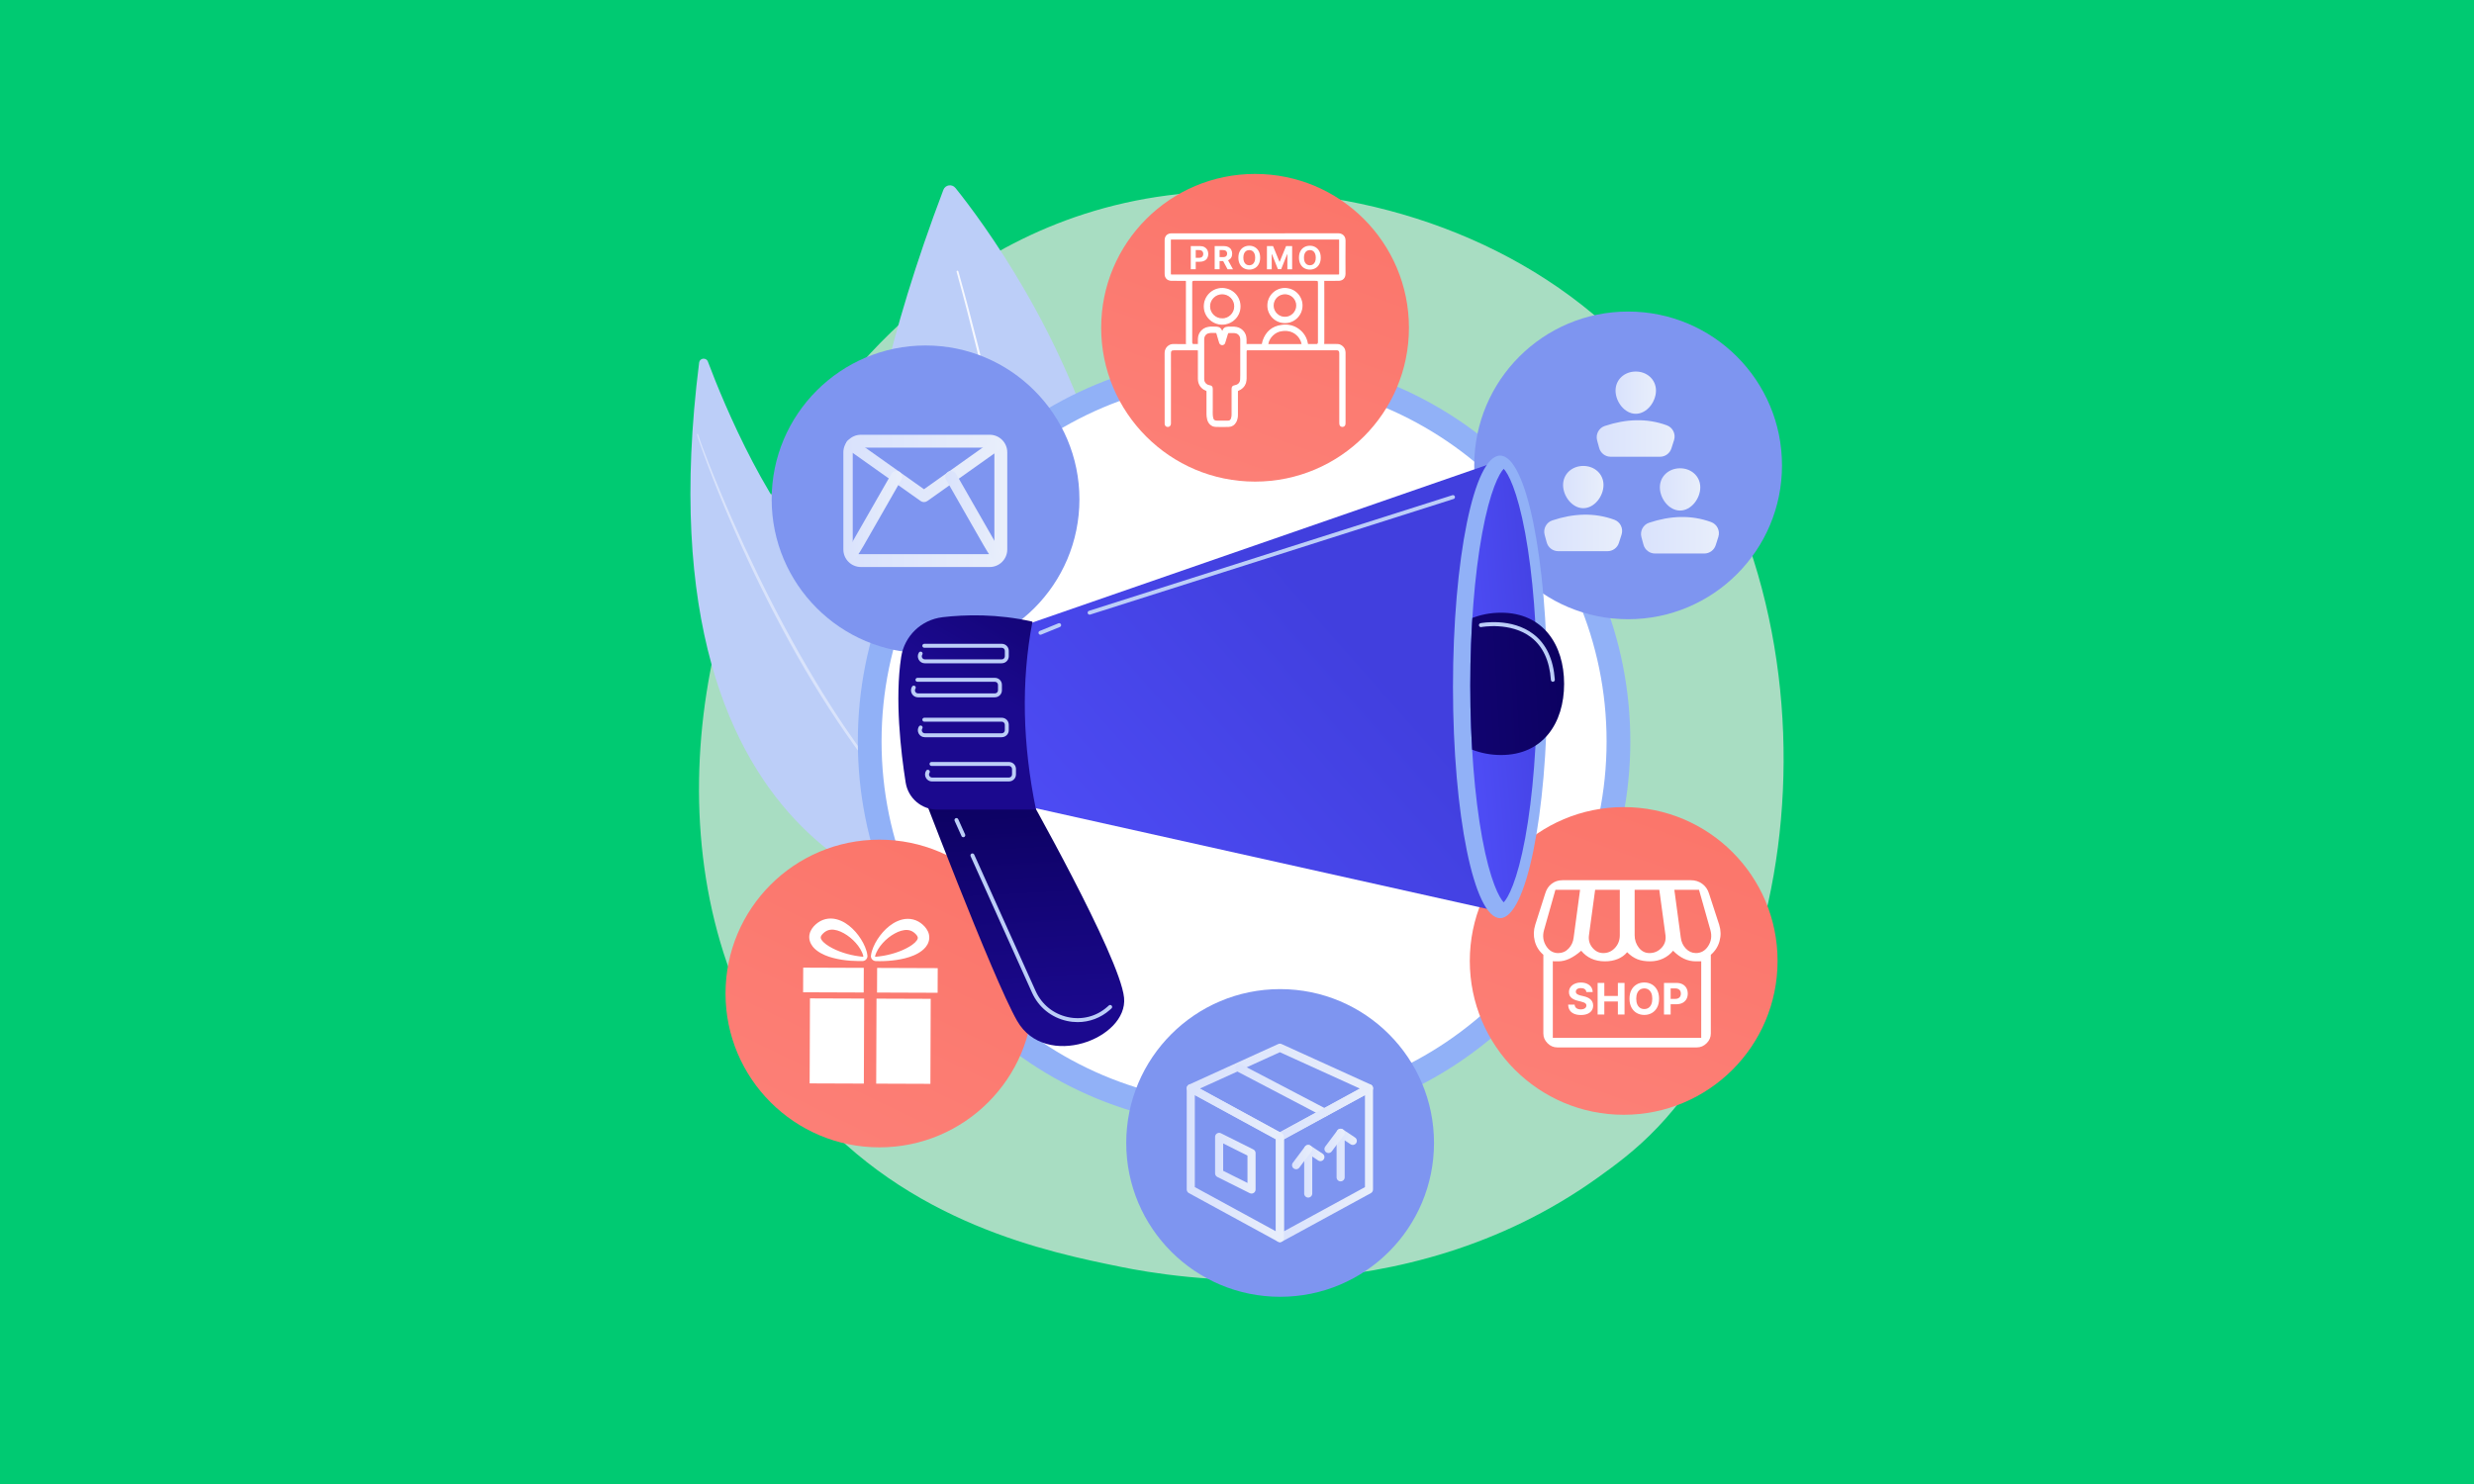 <?xml version="1.0" encoding="UTF-8"?><svg id="Ebene_1" xmlns="http://www.w3.org/2000/svg" xmlns:xlink="http://www.w3.org/1999/xlink" viewBox="0 0 1000 600"><defs><style>.cls-1{fill:url(#a);}.cls-2,.cls-3{fill:none;}.cls-4{fill:url(#a-4);}.cls-5{fill:url(#a-7);}.cls-6{fill:url(#a-8);}.cls-7{fill:url(#a-2);}.cls-8{fill:url(#a-5);}.cls-9{fill:url(#a-3);}.cls-10{fill:url(#a-6);}.cls-11{fill:url(#a-9);}.cls-12{fill:url(#linear-gradient);}.cls-13{fill:url(#a-15);}.cls-14{fill:url(#a-14);}.cls-15{fill:url(#a-13);}.cls-16{fill:url(#a-10);}.cls-17{fill:url(#a-12);}.cls-18{fill:url(#a-11);}.cls-19{fill:#00ca72;}.cls-20,.cls-21,.cls-22,.cls-23{fill:#fff;}.cls-24{fill:#91b1f7;}.cls-25{fill:#7e95f0;}.cls-26{fill:#a8ddc2;}.cls-27{fill:#bccef8;}.cls-21{stroke:#fff;stroke-miterlimit:10;stroke-width:.5px;}.cls-28{fill:url(#linear-gradient-8);}.cls-29{fill:url(#linear-gradient-9);}.cls-30{fill:url(#linear-gradient-3);}.cls-31{fill:url(#linear-gradient-4);}.cls-32{fill:url(#linear-gradient-2);}.cls-33{fill:url(#linear-gradient-6);}.cls-34{fill:url(#linear-gradient-7);}.cls-35{fill:url(#linear-gradient-5);}.cls-36{fill:url(#linear-gradient-12);}.cls-37{fill:url(#linear-gradient-10);}.cls-38{fill:url(#linear-gradient-11);}.cls-3{clip-path:url(#clippath);}.cls-22{opacity:.86;}.cls-23{opacity:.43;}</style><linearGradient id="linear-gradient" x1="690" y1="292.95" x2="547.28" y2="697.71" gradientUnits="userSpaceOnUse"><stop offset="0" stop-color="#fb7367"/><stop offset="1" stop-color="#fd938f"/></linearGradient><linearGradient id="linear-gradient-2" x1="540.99" y1="36.95" x2="398.28" y2="441.71" xlink:href="#linear-gradient"/><linearGradient id="linear-gradient-3" x1="503.43" y1="52.36" x2="360.71" y2="457.11" gradientTransform="translate(-95.65 204.13) rotate(6.17)" xlink:href="#linear-gradient"/><linearGradient id="linear-gradient-4" x1="409.57" y1="309.61" x2="415.17" y2="412.71" gradientUnits="userSpaceOnUse"><stop offset="0" stop-color="#0a005b"/><stop offset="1" stop-color="#1b098e"/></linearGradient><linearGradient id="linear-gradient-5" x1="417.94" y1="390.62" x2="556.2" y2="268.35" gradientUnits="userSpaceOnUse"><stop offset="0" stop-color="#504ffa"/><stop offset="1" stop-color="#413fde"/></linearGradient><linearGradient id="linear-gradient-6" x1="585.29" y1="279.23" x2="635.44" y2="274.67" xlink:href="#linear-gradient-5"/><clipPath id="clippath"><path class="cls-2" d="m607.8,364.83c-1.72-1.75-5.47-8.51-8.69-25.98-3.11-16.88-4.82-38.78-4.82-61.66s1.71-44.78,4.82-61.66c3.22-17.47,6.97-24.23,8.69-25.98,1.72,1.75,5.47,8.51,8.69,25.98,3.11,16.88,27.64,38.78,27.64,61.66s-24.53,44.78-27.64,61.66c-3.22,17.47-6.97,24.23-8.69,25.98Z"/></clipPath><linearGradient id="linear-gradient-7" x1="648.56" y1="274.09" x2="513.31" y2="281.85" xlink:href="#linear-gradient-4"/><linearGradient id="linear-gradient-8" x1="442.02" y1="209.34" x2="399.67" y2="281.27" xlink:href="#linear-gradient-4"/><linearGradient id="a" x1="479.67" y1="441.63" x2="554.99" y2="441.63" gradientUnits="userSpaceOnUse"><stop offset="0" stop-color="#d9e2fc"/><stop offset="1" stop-color="#e8eefb"/></linearGradient><linearGradient id="a-2" x1="499.32" y1="440.81" x2="536.98" y2="440.81" xlink:href="#a"/><linearGradient id="a-3" x1="515.69" y1="470.29" x2="554.99" y2="470.29" xlink:href="#a"/><linearGradient id="a-4" x1="479.67" y1="470.29" x2="518.97" y2="470.29" xlink:href="#a"/><linearGradient id="a-5" x1="491.13" y1="470.29" x2="507.51" y2="470.29" xlink:href="#a"/><linearGradient id="a-6" x1="540.25" y1="467.01" x2="548.44" y2="467.01" xlink:href="#a"/><linearGradient id="a-7" x1="535.34" y1="461.28" x2="543.53" y2="461.28" xlink:href="#a"/><linearGradient id="a-8" x1="527.15" y1="473.56" x2="535.34" y2="473.56" xlink:href="#a"/><linearGradient id="a-9" x1="522.24" y1="467.83" x2="530.43" y2="467.83" xlink:href="#a"/><linearGradient id="a-10" x1="631.8" y1="196.93" x2="648.14" y2="196.93" xlink:href="#a"/><linearGradient id="a-11" x1="624.18" y1="215.46" x2="655.68" y2="215.46" xlink:href="#a"/><linearGradient id="a-12" x1="670.92" y1="197.87" x2="687.26" y2="197.87" xlink:href="#a"/><linearGradient id="a-13" x1="663.3" y1="216.41" x2="694.8" y2="216.41" xlink:href="#a"/><linearGradient id="a-14" x1="653.01" y1="158.75" x2="669.35" y2="158.75" xlink:href="#a"/><linearGradient id="a-15" x1="645.39" y1="177.29" x2="676.89" y2="177.29" xlink:href="#a"/><linearGradient id="linear-gradient-9" x1="340.89" y1="202.52" x2="407.14" y2="202.52" gradientUnits="userSpaceOnUse"><stop offset="0" stop-color="#d9e2fc"/><stop offset="1" stop-color="#e8eefb"/></linearGradient><linearGradient id="linear-gradient-10" x1="341.85" y1="190.28" x2="404.71" y2="190.28" xlink:href="#linear-gradient-9"/><linearGradient id="linear-gradient-11" x1="342.23" y1="208.57" x2="364.67" y2="208.57" xlink:href="#linear-gradient-9"/><linearGradient id="linear-gradient-12" x1="382.09" y1="208.57" x2="404.52" y2="208.57" xlink:href="#linear-gradient-9"/></defs><rect class="cls-19" width="1000" height="600"/><rect class="cls-19" width="1000" height="600"/><path class="cls-26" d="m670.13,455.67c-9,9.48-17.52,15.59-24.25,20.42-79.11,56.76-172.71,40.21-192.61,36.17-29.38-5.97-86.16-17.5-127.22-65.78-62.11-73.04-52.44-188.12-4.26-264.08,8.81-13.89,55.36-91.01,149.98-103.38,57.26-7.48,124,7.61,172.34,48.11,101.46,85,94.24,256.72,26.02,328.54Z"/><path class="cls-27" d="m386.19,75.99c21,26.12,136.99,183.13,9.21,318.44,0,0-102.97-83.7-14.08-317.68.78-2.05,3.49-2.47,4.86-.76Z"/><path class="cls-22" d="m387.37,109.67c2.91,10.31,5.61,20.67,8.22,31.05,2.6,10.38,5.09,20.8,7.45,31.24,2.36,10.44,4.6,20.91,6.72,31.41,2.11,10.5,4.06,21.03,5.88,31.58,3.59,21.11,6.58,42.34,8.39,63.7.94,10.67,1.5,21.39,1.64,32.11.13,10.72-.16,21.47-1.31,32.16-.05.47-.47.81-.94.76-.47-.05-.81-.47-.76-.94h0s0,0,0,0c1.18-10.59,1.51-21.28,1.42-31.95-.1-10.68-.62-21.36-1.52-32.01-1.73-21.31-4.63-42.52-8.14-63.62-1.77-10.55-3.68-21.07-5.75-31.57-2.07-10.49-4.27-20.96-6.59-31.41-2.32-10.44-4.76-20.86-7.33-31.25-2.57-10.39-5.23-20.75-8.1-31.05h0c-.05-.2.06-.39.25-.45.19-.05.39.06.44.25Z"/><path class="cls-27" d="m282.58,146.62c.24-1.9,2.88-2.22,3.55-.42,6.53,17.34,25.08,62.29,49.58,84.87,39.89,36.76,69.75,99.49,49.34,135.09,0,0-128.66-12.31-102.46-219.53Z"/><path class="cls-23" d="m281.72,175.67c.14.54.31,1,.46,1.5l.49,1.46,1.02,2.9c.69,1.93,1.4,3.85,2.12,5.77,1.44,3.83,2.94,7.65,4.46,11.45,3.06,7.6,6.32,15.12,9.7,22.58,3.37,7.47,6.93,14.85,10.65,22.16l1.39,2.74,1.42,2.72c.96,1.81,1.88,3.64,2.87,5.44l2.93,5.41,3.01,5.36c8.09,14.26,16.93,28.11,26.72,41.27.31.41.6.83.92,1.24l.94,1.21,1.89,2.43,1.89,2.43c.64.8,1.3,1.59,1.95,2.38l1.95,2.38c.66.79,1.29,1.6,1.97,2.36l4.05,4.63c5.52,6.07,11.3,11.9,17.46,17.31.08.07.21.06.28-.02.07-.08.06-.2-.01-.28h0c-6.02-5.54-11.71-11.42-17.11-17.56l-3.99-4.65c-.68-.77-1.3-1.58-1.94-2.37l-1.92-2.39c-.64-.8-1.29-1.59-1.92-2.39l-1.86-2.44-1.86-2.44-.93-1.22c-.31-.41-.6-.83-.9-1.24l-3.6-4.96c-1.19-1.66-2.33-3.36-3.5-5.03-.58-.84-1.17-1.68-1.74-2.53l-1.69-2.56-1.69-2.56c-.57-.85-1.13-1.71-1.66-2.57-4.43-6.88-8.58-13.92-12.66-21.01-8.11-14.21-15.49-28.82-22.39-43.66-3.44-7.42-6.74-14.91-9.89-22.46-1.58-3.77-3.13-7.56-4.63-11.37-.74-1.91-1.48-3.81-2.2-5.73l-1.06-2.88-.51-1.44c-.16-.48-.34-.98-.47-1.43v-.04c-.04-.1-.15-.16-.25-.13-.1.03-.16.14-.14.24Z"/><circle class="cls-20" cx="502.86" cy="299.76" r="151.32"/><path class="cls-24" d="m502.86,455.87c-41.7,0-80.91-16.24-110.39-45.73-29.49-29.49-45.73-68.69-45.73-110.39s16.24-80.91,45.73-110.39c29.49-29.49,68.69-45.73,110.39-45.73s80.91,16.24,110.39,45.73c29.49,29.49,45.73,68.69,45.73,110.39s-16.24,80.91-45.73,110.39c-29.49,29.49-68.69,45.73-110.39,45.73Zm0-302.65c-80.8,0-146.53,65.73-146.53,146.53s65.73,146.53,146.53,146.53,146.53-65.73,146.53-146.53-65.73-146.53-146.53-146.53Z"/><circle class="cls-12" cx="656.3" cy="388.52" r="62.2"/><circle class="cls-25" cx="374.11" cy="201.88" r="62.2"/><circle class="cls-32" cx="507.3" cy="132.52" r="62.2"/><circle class="cls-30" cx="355.46" cy="401.69" r="62.2"/><circle class="cls-25" cx="658.09" cy="188.16" r="62.2"/><path class="cls-31" d="m370.09,313.39s31.2,82.29,41.06,99.4c11.44,19.87,44.86,7.21,43.2-9.42-1.66-16.63-40.71-85.37-40.71-85.37l-43.55-4.62Z"/><polygon class="cls-35" points="412.25 253.45 606.17 186.21 604.13 368.16 406.95 324.17 412.25 253.45"/><ellipse class="cls-24" cx="606.35" cy="277.71" rx="19.05" ry="93.51"/><path class="cls-33" d="m607.8,364.83c-1.72-1.75-5.47-8.51-8.69-25.98-3.11-16.88-4.82-38.78-4.82-61.66s1.71-44.78,4.82-61.66c3.22-17.47,6.97-24.23,8.69-25.98,1.72,1.75,5.47,8.51,8.69,25.98,3.11,16.88,4.82,38.78,4.82,61.66s-1.71,44.78-4.82,61.66c-3.22,17.47-6.97,24.23-8.69,25.98Z"/><g class="cls-3"><path class="cls-34" d="m632.22,276.49c0,15.89-8.56,28.77-25.5,28.77s-30.67-12.88-30.67-28.77,13.73-28.77,30.67-28.77,25.5,12.88,25.5,28.77Z"/></g><path class="cls-28" d="m380.97,249.54c9.12-1.06,22.2-1.44,36.35,1.8-4.66,24.34-3.96,49.71,1.43,75.99h-39.89c-6.36,0-11.78-4.62-12.78-10.9-1.99-12.59-4.42-33.76-1.83-50.76,1.3-8.53,8.14-15.13,16.72-16.12Z"/><path class="cls-27" d="m404.91,268.18h-31.08c-1.05,0-1.99-.55-2.49-1.48-.5-.93-.46-2.01.11-2.89.24-.37.73-.47,1.11-.24.37.24.48.73.24,1.11-.25.39-.27.86-.05,1.26.22.4.63.65,1.09.65h31.08c.68,0,1.24-.55,1.24-1.24v-2.21c0-.68-.55-1.24-1.24-1.24h-31.31c-.44,0-.8-.36-.8-.8s.36-.8.8-.8h31.31c1.56,0,2.83,1.27,2.83,2.83v2.21c0,1.56-1.27,2.83-2.83,2.83Z"/><path class="cls-27" d="m402.14,281.94h-31.08c-1.05,0-1.99-.55-2.49-1.48-.5-.93-.46-2.01.11-2.89.24-.37.73-.47,1.11-.24.37.24.48.73.24,1.11-.25.39-.27.86-.05,1.26.22.4.63.65,1.09.65h31.08c.68,0,1.24-.55,1.24-1.24v-2.21c0-.68-.55-1.24-1.24-1.24h-31.31c-.44,0-.8-.36-.8-.8s.36-.8.8-.8h31.31c1.56,0,2.83,1.27,2.83,2.83v2.21c0,1.56-1.27,2.83-2.83,2.83Z"/><path class="cls-27" d="m440.42,248.52c-.34,0-.65-.22-.76-.56-.13-.42.1-.87.52-1l146.88-46.74c.42-.13.87.1,1,.52.13.42-.1.87-.52,1l-146.88,46.74c-.08.03-.16.04-.24.04Z"/><path class="cls-27" d="m420.56,256.64c-.32,0-.61-.19-.74-.5-.17-.41.03-.88.44-1.04l7.56-3.09c.41-.17.88.03,1.04.44.17.41-.03.88-.44,1.04l-7.56,3.09c-.1.04-.2.06-.3.06Z"/><path class="cls-27" d="m404.91,298.07h-31.08c-1.05,0-1.99-.55-2.49-1.48-.5-.93-.46-2.01.11-2.89.24-.37.73-.48,1.11-.24.37.24.48.73.24,1.11-.25.39-.27.86-.05,1.26.22.4.63.65,1.09.65h31.08c.68,0,1.24-.55,1.24-1.24v-2.21c0-.68-.55-1.24-1.24-1.24h-31.31c-.44,0-.8-.36-.8-.8s.36-.8.8-.8h31.31c1.56,0,2.83,1.27,2.83,2.83v2.21c0,1.56-1.27,2.83-2.83,2.83Z"/><path class="cls-27" d="m407.82,315.96h-31.08c-1.05,0-1.99-.55-2.49-1.48-.5-.93-.46-2.01.11-2.89.24-.37.73-.48,1.11-.24.37.24.48.73.24,1.11-.25.39-.27.86-.05,1.26.22.4.63.65,1.09.65h31.08c.68,0,1.24-.55,1.24-1.24v-2.21c0-.68-.55-1.24-1.24-1.24h-31.31c-.44,0-.8-.36-.8-.8s.36-.8.8-.8h31.31c1.56,0,2.83,1.27,2.83,2.83v2.21c0,1.56-1.27,2.83-2.83,2.83Z"/><path class="cls-27" d="m435.58,413.25c-1.43,0-2.88-.15-4.32-.47-6.32-1.38-11.46-5.54-14.11-11.43l-24.83-55.17c-.18-.4,0-.88.4-1.06.4-.18.88,0,1.06.4l24.83,55.17c2.44,5.42,7.18,9.26,13,10.53,5.72,1.25,11.51-.23,15.88-4.06.23-.21.47-.42.71-.63.33-.3.83-.28,1.13.05.3.33.27.83-.05,1.13-.25.22-.49.44-.73.65-3.65,3.2-8.21,4.89-12.95,4.89Z"/><path class="cls-27" d="m389.37,338.5c-.3,0-.6-.18-.73-.47l-2.77-6.15c-.18-.4,0-.88.4-1.06.4-.18.88,0,1.06.4l2.77,6.15c.18.4,0,.88-.4,1.06-.11.05-.22.07-.33.07Z"/><path class="cls-27" d="m627.68,275.66c-.42,0-.77-.32-.8-.74-.55-7.78-3.25-13.59-8.02-17.25-8.25-6.33-20.02-4.16-20.13-4.13-.44.08-.85-.2-.94-.63-.08-.43.2-.85.63-.94.51-.1,12.6-2.33,21.41,4.43,5.15,3.95,8.05,10.14,8.64,18.4.03.44-.3.82-.74.85-.02,0-.04,0-.06,0Z"/><path class="cls-21" d="m535.54,113.29c1.85,0,3.71,0,5.56-.01,1.52,0,2.51-1.02,2.51-2.54,0-2.91-.04-10.57.01-13.48.03-1.71-1.21-2.7-2.68-2.69-11.21.03-22.42.02-33.63.02-11.25,0-22.51,0-33.76,0-1.59,0-2.55.96-2.55,2.56,0,2.94,0,10.62,0,13.57,0,1.57.93,2.54,2.51,2.56,1.84.03,3.68.01,5.52.01q.62,0,.58.63c0,.15-.01.29-.01.44,0,7.97,0,15.95,0,23.92,0,.21-.02.42.03.61.11.41-.08.47-.43.47-1.6-.01-3.21.04-4.81-.02-1.86-.07-3.41,1.43-3.4,3.41.03,9.39.02,18.77.02,28.16,0,.19,0,.38.01.57.05.51.43.87.93.9.5.03.91-.27,1.05-.76.08-.29.05-.59.05-.88,0-9.3,0-18.59,0-27.89,0-1.06.4-1.46,1.46-1.46,3.1,0,6.21,0,9.31,0,.62,0,.62,0,.62.64,0,3.71,0,7.41,0,11.12,0,2.11,1.13,3.83,3.05,4.57.36.14.44.33.44.68-.01,3.02,0,6.03,0,9.05,0,.69.07,1.38.24,2.05.4,1.67,1.66,2.82,3.27,2.86,1.73.05,3.47.05,5.21,0,1.23-.04,2.18-.66,2.79-1.74.52-.91.68-1.9.68-2.93,0-3.12,0-6.24,0-9.36,0-.27.04-.45.34-.57,2.08-.84,3.17-2.47,3.17-4.72,0-3.66,0-7.33,0-10.99q0-.67.66-.67c11.93,0,23.86,0,35.79,0,.15,0,.29,0,.44.01.55.05.96.43,1.04.97.03.22.03.44.03.66,0,9.3,0,18.59,0,27.89,0,.22,0,.44.04.66.1.5.51.81,1.01.8.47-.01.87-.35.95-.83.04-.24.03-.5.03-.75,0-5,0-10,0-15,0-4.38,0-8.77,0-13.15,0-1.44-.67-2.46-1.97-3.07-.52-.24-1.08-.24-1.64-.24-1.54,0-3.09,0-4.63,0-.33,0-.46-.07-.38-.43.05-.27.04-.56.04-.84,0-6.63,0-13.27,0-19.9,0-1.44,0-2.88-.02-4.32,0-.58-.04-.58.56-.58Zm-33.98,39.76c0,1.66-.85,2.67-2.48,2.96-.77.14-1.02.46-1.02,1.28,0,3.41,0,6.82,0,10.23,0,.61-.04,1.21-.26,1.78-.28.71-.76,1.04-1.52,1.04-1.43,0-2.85,0-4.28,0-1.19,0-1.77-.5-1.95-1.7-.18-1.27-.08-2.56-.09-3.83-.02-2.48,0-4.97,0-7.46,0-.98-.22-1.23-1.2-1.38-1.17-.18-2.12-1.16-2.25-2.33-.02-.16-.03-.32-.03-.48,0-5.29,0-10.59,0-15.88,0-1.5.84-2.6,2.25-2.84.94-.16,1.91-.04,2.86-.05.27,0,.28.24.33.41.34,1.11.66,2.22.99,3.34.04.14.08.28.13.42.16.46.5.72.95.73.47.01.84-.22,1-.71.35-1.12.68-2.25,1.02-3.37.25-.81.25-.81,1.08-.8.56,0,1.12,0,1.68,0,1.6,0,2.8,1.18,2.8,2.78.01,2.69,0,5.38,0,8.07,0,2.6,0,5.21,0,7.81Zm24.34-13.69c-2.19-.01-4.38,0-6.57,0h0c-2.16,0-4.32-.01-6.48,0-.42,0-.49-.13-.41-.52.52-2.51,2.8-4.72,5.34-5.14,2.14-.35,4.16-.12,5.95,1.22,1.33,1,2.19,2.31,2.58,3.93.1.4,0,.51-.41.51Zm7.05-.81c-.05.52-.35.79-.87.8-1.07,0-2.15,0-3.22,0-.3,0-.4-.12-.45-.4-.35-2.07-1.3-3.83-2.89-5.22-2.18-1.91-4.75-2.52-7.56-2.12-3.7.52-6.12,2.64-7.34,6.15-.14.41-.22.85-.3,1.29-.04.22-.15.3-.36.29-2.01,0-4.03,0-6.04,0-.27,0-.32-.14-.31-.36,0-.6,0-1.21,0-1.81-.01-2.72-2.08-4.81-4.79-4.84-.79,0-1.59,0-2.38,0-1.17,0-1.85.52-2.2,1.65-.05.16-.11.32-.18.51-.24-.19-.22-.45-.29-.66-.33-.96-1.03-1.51-2.05-1.5-1.13.01-2.27-.13-3.39.09-2.26.42-3.83,2.29-3.89,4.6-.02.65-.01,1.29,0,1.94,0,.28-.1.4-.39.39-.51-.01-1.03,0-1.54,0-.5,0-.79-.27-.86-.77-.02-.14-.01-.29-.01-.44,0-7.85,0-15.71,0-23.56,0-.13,0-.26,0-.4.03-.62.31-.9.94-.9,3.07,0,6.15,0,9.22,0,13.28,0,26.56,0,39.84,0,1.19,0,1.33.14,1.33,1.35,0,7.78,0,15.56,0,23.34,0,.19,0,.38-.01.57Zm-10.36-27.31c-8.18,0-16.36,0-24.54,0-7.43,0-14.86,0-22.29,0-.72,0-1.44,0-2.16,0-.42.01-.58-.16-.58-.58,0-2.91,0-10.57,0-13.48,0-.52.07-.58.64-.58,7.12,0,14.24,0,21.36,0,4.09,0,8.18,0,12.27,0,11.11,0,22.21,0,33.32,0,.15,0,.29,0,.44,0,.37-.02.5.18.49.52,0,.46,0,.91,0,1.37,0,2.41,0,9.57,0,11.98,0,.72-.04.76-.78.76-6.06,0-12.12,0-18.18,0Z"/><path class="cls-21" d="m494.06,116.68c-3.96-.03-7.2,3.16-7.24,7.13-.03,3.92,3.17,7.17,7.12,7.21,3.96.03,7.21-3.13,7.24-7.06.04-4.01-3.13-7.24-7.12-7.27Zm-.06,12.29c-2.84,0-5.14-2.31-5.14-5.13,0-2.82,2.32-5.12,5.15-5.11,2.84,0,5.13,2.29,5.13,5.13,0,2.83-2.31,5.13-5.14,5.12Z"/><path class="cls-21" d="m519.35,116.68c-3.81.01-6.85,3.09-6.83,6.9.02,3.76,3.11,6.83,6.88,6.82,3.78,0,6.86-3.12,6.84-6.91-.02-3.77-3.1-6.81-6.89-6.8Zm.02,11.67c-2.63,0-4.8-2.16-4.81-4.79-.01-2.69,2.14-4.84,4.84-4.84,2.64,0,4.79,2.15,4.79,4.8,0,2.65-2.17,4.83-4.82,4.83Z"/><path class="cls-20" d="m481.32,108.88v-9.39h3.7c.71,0,1.32.14,1.82.41.5.27.88.65,1.15,1.12.26.48.4,1.03.4,1.65s-.13,1.17-.4,1.65c-.27.48-.66.85-1.17,1.11s-1.12.4-1.84.4h-2.36v-1.59h2.04c.38,0,.7-.07.95-.2s.44-.32.56-.55c.12-.24.19-.51.19-.82s-.06-.58-.19-.82c-.12-.23-.31-.42-.56-.55-.25-.13-.57-.19-.95-.19h-1.34v7.76h-1.98Z"/><path class="cls-20" d="m490.98,108.88v-9.39h3.7c.71,0,1.31.13,1.82.38.5.25.89.61,1.15,1.07.26.46.4,1,.4,1.62s-.13,1.16-.4,1.61c-.27.45-.66.79-1.17,1.03-.51.24-1.12.36-1.84.36h-2.48v-1.6h2.16c.38,0,.69-.05.94-.16.25-.1.44-.26.56-.47.12-.21.19-.47.19-.77s-.06-.57-.19-.79c-.12-.21-.31-.38-.56-.49-.25-.11-.57-.17-.95-.17h-1.34v7.76h-1.98Zm5.07-4.27l2.33,4.27h-2.19l-2.28-4.27h2.14Z"/><path class="cls-20" d="m509.36,104.18c0,1.02-.19,1.89-.58,2.61s-.91,1.27-1.58,1.64c-.67.38-1.41.57-2.24.57s-1.58-.19-2.25-.57-1.19-.93-1.57-1.65c-.39-.72-.58-1.59-.58-2.61s.19-1.89.58-2.61c.38-.72.91-1.27,1.57-1.64s1.41-.57,2.25-.57,1.57.19,2.24.57c.66.38,1.19.93,1.58,1.64.39.72.58,1.59.58,2.61Zm-2.01,0c0-.66-.1-1.22-.3-1.68-.2-.46-.47-.8-.83-1.04s-.78-.35-1.26-.35-.9.12-1.26.35-.63.58-.83,1.04c-.2.46-.3,1.01-.3,1.68s.1,1.22.3,1.68c.2.46.47.8.83,1.04s.78.35,1.26.35.9-.12,1.26-.35.63-.58.83-1.04c.2-.46.3-1.01.3-1.68Z"/><path class="cls-20" d="m512.12,99.49h2.45l2.58,6.31h.11l2.58-6.31h2.45v9.39h-1.93v-6.11h-.08l-2.43,6.06h-1.31l-2.43-6.09h-.08v6.13h-1.93v-9.39Z"/><path class="cls-20" d="m533.85,104.18c0,1.02-.19,1.89-.58,2.61s-.91,1.27-1.58,1.64c-.67.38-1.41.57-2.24.57s-1.58-.19-2.25-.57-1.19-.93-1.57-1.65c-.38-.72-.58-1.59-.58-2.61s.19-1.89.58-2.61c.38-.72.91-1.27,1.57-1.64s1.41-.57,2.25-.57,1.57.19,2.24.57c.66.38,1.19.93,1.58,1.64.39.72.58,1.59.58,2.61Zm-2.01,0c0-.66-.1-1.22-.3-1.68-.2-.46-.47-.8-.83-1.04s-.78-.35-1.26-.35-.9.12-1.26.35-.63.58-.83,1.04c-.2.46-.3,1.01-.3,1.68s.1,1.22.3,1.68c.2.46.47.8.83,1.04s.78.35,1.26.35.9-.12,1.26-.35.63-.58.83-1.04c.2-.46.3-1.01.3-1.68Z"/><circle class="cls-25" cx="517.43" cy="462.11" r="62.2"/><path class="cls-1" d="m517.33,461.28c-.27,0-.54-.07-.78-.2l-36.02-19.65c-.55-.3-.87-.88-.85-1.5.02-.62.39-1.17.96-1.43l36.02-16.38c.43-.19.92-.19,1.36,0l36.02,16.38c.57.26.94.81.96,1.43.02.62-.31,1.2-.85,1.5l-36.02,19.65c-.25.13-.52.2-.78.2Zm-32.36-21.15l32.36,17.65,32.36-17.65-32.36-14.71-32.36,14.71Z"/><path class="cls-7" d="m535.34,451.46c-.26,0-.52-.06-.76-.19l-34.39-18.01c-.8-.42-1.11-1.41-.69-2.21.42-.8,1.41-1.11,2.21-.69l34.39,18.01c.8.42,1.11,1.41.69,2.21-.29.56-.86.88-1.45.88Z"/><path class="cls-9" d="m517.33,502.22c-.29,0-.58-.08-.84-.23-.5-.3-.8-.83-.8-1.41v-40.93c0-.6.33-1.15.85-1.44l36.02-19.65c.51-.28,1.12-.27,1.62.03.5.3.8.83.8,1.41v40.94c0,.6-.33,1.15-.85,1.44l-36.02,19.65c-.25.13-.52.2-.78.2Zm1.64-41.6v37.21l32.75-17.86v-37.21l-32.75,17.86Z"/><path class="cls-4" d="m517.33,502.22c-.27,0-.54-.07-.78-.2l-36.02-19.65c-.53-.29-.85-.84-.85-1.44v-40.94c0-.58.3-1.11.8-1.41.5-.3,1.11-.31,1.62-.03l36.02,19.65c.53.29.85.84.85,1.44v40.93c0,.58-.3,1.11-.8,1.41-.26.15-.55.23-.84.23Zm-34.38-22.26l32.75,17.86v-37.21l-32.75-17.86v37.21Z"/><path class="cls-8" d="m505.87,482.57c-.25,0-.5-.06-.73-.17l-13.1-6.55c-.55-.28-.9-.84-.9-1.46v-14.74c0-.57.29-1.1.78-1.39.48-.3,1.09-.33,1.59-.07l13.1,6.55c.55.28.9.84.9,1.46v14.74c0,.57-.29,1.09-.78,1.39-.26.16-.56.25-.86.25Zm-11.46-9.2l9.82,4.91v-11.07l-9.82-4.91v11.08Z"/><path class="cls-10" d="m541.89,477.65c-.9,0-1.64-.73-1.64-1.64v-18.01c0-.6.33-1.16.87-1.44.53-.29,1.18-.25,1.68.08l4.91,3.27c.75.5.96,1.52.45,2.27-.5.75-1.52.96-2.27.45l-2.37-1.58v14.95c0,.9-.73,1.64-1.64,1.64Z"/><path class="cls-5" d="m536.98,466.19c-.34,0-.69-.11-.98-.33-.72-.54-.87-1.57-.33-2.29l4.91-6.55c.54-.72,1.57-.87,2.29-.33.72.54.87,1.57.33,2.29l-4.91,6.55c-.32.43-.81.66-1.31.66Z"/><path class="cls-6" d="m528.79,484.2c-.9,0-1.64-.73-1.64-1.64v-18.01c0-.6.33-1.16.87-1.44.53-.29,1.18-.25,1.68.08l4.91,3.27c.75.5.96,1.52.45,2.27-.5.75-1.52.96-2.27.45l-2.37-1.58v14.95c0,.9-.73,1.64-1.64,1.64Z"/><path class="cls-11" d="m523.88,472.74c-.34,0-.69-.11-.98-.33-.72-.54-.87-1.57-.33-2.29l4.91-6.55c.54-.72,1.57-.87,2.29-.33.72.54.87,1.57.33,2.29l-4.91,6.55c-.32.43-.81.66-1.31.66Z"/><path class="cls-20" d="m354.29,403.76l21.91.08-.13,34.37-21.91-.08.13-34.37Zm-26.9-.1l-.13,34.37,21.91.08.13-34.37-21.91-.08Zm27.11-2.36l24.49.09.04-9.96-24.49-.09-.04,9.96Zm-29.84-10.07l-.04,9.96,24.49.09.04-9.96-24.49-.09Zm25.95-4.88v-.02c-.13-1.22-.5-2.39-.96-3.49-.46-1.1-1.02-2.16-1.66-3.16-1.28-2.01-2.85-3.86-4.8-5.41-.98-.76-2.05-1.47-3.27-1.98-1.21-.52-2.58-.9-4.04-.92-1.46-.03-3.01.34-4.32,1.06-.65.35-1.28.82-1.77,1.25-.55.48-1.04,1-1.5,1.65-.45.65-.86,1.43-1.06,2.34-.21.91-.17,1.92.1,2.79.26.88.69,1.61,1.16,2.22.47.61.99,1.11,1.54,1.53,1.08.84,2.19,1.45,3.33,1.94,1.13.49,2.27.87,3.42,1.16,2.29.61,4.6.93,6.9,1.12,1.15.08,2.3.13,3.44.14h.86s.43,0,.43,0h.26s.11-.02.11-.02c.07,0,.15-.02.22-.03.48-.1.91-.36,1.21-.75.3-.38.48-.92.4-1.42Zm-1.66.27s.02.08-.02.13c-.04.05-.14.08-.21.07l-.65-.07-.82-.1c-1.08-.14-2.16-.33-3.22-.58-2.12-.48-4.19-1.15-6.13-2.01-1.91-.86-3.77-1.91-5.04-3.14-.62-.61-1.05-1.25-1.1-1.67-.03-.21-.02-.35.03-.53.05-.18.16-.41.35-.68.18-.26.48-.56.76-.82.35-.31.62-.51.95-.7.64-.37,1.32-.58,2.1-.64,1.55-.12,3.42.48,5.16,1.46,1.75.98,3.4,2.32,4.8,3.89,1.38,1.57,2.58,3.39,3.06,5.37h0Zm3.48,1.16c.3.39.73.66,1.21.76.07.01.14.02.22.03h.11s.26.02.26.02h.43s.86.02.86.02c1.15,0,2.29-.04,3.45-.12,2.3-.17,4.61-.47,6.91-1.06,1.15-.29,2.29-.66,3.43-1.14,1.14-.47,2.25-1.08,3.34-1.91.54-.42,1.07-.91,1.55-1.51.48-.6.92-1.33,1.18-2.21.28-.87.32-1.88.12-2.79-.19-.91-.59-1.7-1.04-2.35-.46-.66-.94-1.18-1.49-1.67-.48-.43-1.11-.91-1.76-1.26-1.31-.73-2.85-1.11-4.31-1.09-1.47,0-2.83.37-4.05.89-1.23.51-2.3,1.2-3.29,1.96-1.96,1.53-3.54,3.37-4.84,5.37-.65,1-1.22,2.05-1.68,3.15-.47,1.1-.85,2.27-.99,3.49v.02c-.08.5.09,1.04.39,1.43Zm1.27-1.15c.5-1.97,1.71-3.78,3.1-5.34,1.41-1.56,3.07-2.89,4.83-3.85,1.74-.97,3.62-1.55,5.17-1.42.78.06,1.46.27,2.09.65.33.2.6.39.94.71.28.26.57.56.75.82.19.27.3.5.35.68.05.18.05.32.02.53-.05.41-.49,1.05-1.12,1.66-1.28,1.22-3.15,2.26-5.07,3.1-1.94.84-4.02,1.5-6.14,1.96-1.06.24-2.14.42-3.23.55l-.82.09-.66.06c-.07,0-.16-.02-.21-.07-.04-.05-.03-.09-.02-.13h0Z"/><path class="cls-16" d="m648.14,196.09c0,4.51-3.66,9.38-8.17,9.38s-8.17-4.87-8.17-9.38,3.66-7.71,8.17-7.71,8.17,3.2,8.17,7.71Z"/><path class="cls-18" d="m629.83,222.85h19.94c2.1,0,3.96-1.36,4.6-3.36l1.07-3.35c.79-2.46-.49-5.11-2.91-6-8.12-2.97-16.51-2.59-25.1.27-2.41.8-3.74,3.38-3.08,5.83l.83,3.05c.57,2.1,2.48,3.56,4.66,3.56Z"/><path class="cls-17" d="m687.26,197.04c0,4.51-3.66,9.38-8.17,9.38s-8.17-4.87-8.17-9.38,3.66-7.71,8.17-7.71,8.17,3.2,8.17,7.71Z"/><path class="cls-15" d="m668.95,223.79h19.94c2.1,0,3.96-1.36,4.6-3.36l1.07-3.35c.79-2.46-.49-5.11-2.91-6-8.12-2.97-16.51-2.59-25.1.27-2.41.8-3.74,3.38-3.08,5.83l.83,3.05c.57,2.1,2.48,3.56,4.66,3.56Z"/><path class="cls-14" d="m669.35,157.92c0,4.51-3.66,9.38-8.17,9.38s-8.17-4.87-8.17-9.38,3.66-7.71,8.17-7.71,8.17,3.2,8.17,7.71Z"/><path class="cls-13" d="m651.04,184.67h19.94c2.1,0,3.96-1.36,4.6-3.36l1.07-3.35c.79-2.46-.49-5.11-2.91-6-8.12-2.97-16.51-2.59-25.1.27-2.41.8-3.74,3.38-3.08,5.83l.83,3.05c.57,2.1,2.48,3.56,4.66,3.56Z"/><path class="cls-29" d="m407.14,222.15c0,3.92-3.18,7.1-7.1,7.1h-52.05c-3.92,0-7.1-3.18-7.1-7.1v-39.27c0-3.92,3.18-7.1,7.1-7.1h52.05c3.92,0,7.1,3.18,7.1,7.1v39.27Zm-5.21-38.75c0-1.34-1.08-2.42-2.42-2.42h-52.41c-1.34,0-2.42,1.08-2.42,2.42v38.22c0,1.34,1.08,2.42,2.42,2.42h52.41c1.34,0,2.42-1.08,2.42-2.42v-38.22Z"/><path class="cls-37" d="m373.47,203c-.47,0-.95-.14-1.35-.43l-29.27-20.76c-1.05-.75-1.3-2.21-.55-3.26.75-1.05,2.21-1.3,3.26-.55l27.92,19.8,27.55-19.57c1.05-.75,2.51-.5,3.26.55.75,1.05.5,2.51-.55,3.26l-28.91,20.53c-.41.29-.88.43-1.35.43Z"/><path class="cls-38" d="m344.56,226.72l-.69-4.63.32,2.32-1.96-1.27c.54-.87,11.1-19.34,18.06-31.54.64-1.12,2.07-1.51,3.19-.87,1.12.64,1.51,2.07.87,3.19,0,0-4.52,7.91-9.04,15.82-2.26,3.96-4.53,7.91-6.23,10.88q-3.4,5.92-4.53,6.1Z"/><path class="cls-36" d="m402.2,226.72q-1.13-.18-4.53-6.1c-1.7-2.97-3.97-6.93-6.23-10.88-4.52-7.91-9.04-15.82-9.04-15.82-.64-1.12-.25-2.55.87-3.19,1.12-.64,2.55-.25,3.19.87,6.96,12.2,17.52,30.67,18.06,31.54l-1.96,1.27-.37,2.31Z"/><path class="cls-20" d="m691.52,386.02v31.83c0,1.5-.56,2.82-1.69,3.94s-2.44,1.69-3.94,1.69h-56.43c-1.5,0-2.82-.56-3.94-1.69-1.13-1.13-1.69-2.44-1.69-3.94v-31.83c-1.75-1.5-2.91-3.35-3.47-5.54s-.5-4.38.19-6.57l4.04-12.68c.5-1.69,1.38-3,2.63-3.94,1.25-.94,2.69-1.41,4.32-1.41h51.92c1.75,0,3.29.49,4.6,1.46s2.22,2.27,2.72,3.9l4.13,12.68c.69,2.19.74,4.38.14,6.57s-1.77,4.04-3.52,5.54Zm-24.82-.68c1.93,0,3.56-.7,4.89-2.11s1.86-3.11,1.6-5.12l-2.49-18.35h-9.97v18.35c0,1.93.57,3.61,1.7,5.06,1.13,1.45,2.56,2.17,4.29,2.17Zm-18.65,0c1.86,0,3.44-.7,4.74-2.11s1.94-3.11,1.94-5.12v-18.35h-9.97l-2.49,18.35c-.27,1.93.2,3.61,1.4,5.06,1.2,1.45,2.66,2.17,4.39,2.17Zm-18.15,0c1.6,0,2.98-.61,4.14-1.83s1.85-2.72,2.04-4.5l2.59-19.24h-9.97l-4.59,16.24c-.66,2.3-.4,4.43.8,6.39s2.86,2.95,4.99,2.95Zm55.55,0c2.13,0,3.81-.96,5.04-2.89s1.51-4.08.85-6.45l-4.59-16.24h-9.97l2.59,19.24c.2,1.78.88,3.28,2.04,4.5s2.51,1.83,4.04,1.83Zm-57.75,34.26h59.94v-31.02c.07.07-.15.1-.65.1h-1.55c-1.66,0-3.24-.35-4.74-1.05s-2.98-1.78-4.44-3.24c-1.06,1.33-2.39,2.38-3.99,3.14-1.6.76-3.36,1.15-5.29,1.15s-3.71-.28-5.14-.85c-1.43-.57-2.81-1.51-4.14-2.84-1,1.2-2.26,2.11-3.79,2.74s-3.26.95-5.19.95c-2.06,0-3.89-.37-5.49-1.1s-2.96-1.8-4.09-3.19c-1.6,1.4-3.16,2.46-4.69,3.19-1.53.73-3.06,1.1-4.59,1.1h-1.35c-.43,0-.71-.03-.85-.1v31.02Zm59.94,0h-59.94,59.94Z"/><path class="cls-20" d="m641.2,401.09c-.05-.5-.26-.89-.64-1.17s-.89-.42-1.54-.42c-.44,0-.81.06-1.12.18-.3.12-.54.29-.7.51s-.24.46-.24.74c0,.23.04.43.15.6.11.17.25.32.44.44.19.12.4.23.65.32.25.09.51.17.79.23l1.15.27c.56.12,1.07.29,1.53.5.47.21.87.46,1.21.77.34.3.61.66.79,1.07.19.41.29.88.29,1.42,0,.78-.2,1.46-.59,2.03s-.96,1.01-1.7,1.33c-.74.31-1.63.47-2.67.47s-1.93-.16-2.69-.47c-.76-.32-1.36-.78-1.78-1.41s-.65-1.39-.67-2.31h2.61c.03.43.15.78.37,1.07.22.29.51.5.88.64.37.14.78.21,1.25.21s.85-.07,1.19-.2.6-.32.79-.55c.19-.24.28-.51.28-.82,0-.29-.08-.53-.25-.72-.17-.2-.41-.36-.74-.5-.32-.14-.72-.26-1.18-.37l-1.39-.35c-1.08-.26-1.93-.67-2.55-1.23-.62-.56-.93-1.31-.93-2.25,0-.77.2-1.45.62-2.03.42-.58.99-1.03,1.72-1.35.73-.32,1.56-.49,2.49-.49s1.78.16,2.48.49c.71.32,1.26.78,1.66,1.35.39.58.6,1.25.61,2.01h-2.59Z"/><path class="cls-20" d="m645.77,410.18v-12.77h2.7v5.27h5.48v-5.27h2.69v12.77h-2.69v-5.27h-5.48v5.27h-2.7Z"/><path class="cls-20" d="m670.6,403.8c0,1.39-.26,2.58-.79,3.55-.53.98-1.24,1.72-2.14,2.23-.9.51-1.92.77-3.04.77s-2.15-.26-3.05-.77c-.9-.51-1.61-1.26-2.14-2.24-.52-.98-.79-2.16-.79-3.55s.26-2.58.79-3.55c.52-.98,1.24-1.72,2.14-2.24.9-.51,1.92-.77,3.05-.77s2.14.26,3.04.77c.9.51,1.62,1.26,2.14,2.24.53.98.79,2.16.79,3.55Zm-2.74,0c0-.9-.13-1.66-.4-2.28-.27-.62-.65-1.09-1.13-1.41-.49-.32-1.06-.48-1.71-.48s-1.22.16-1.71.48c-.49.32-.86.79-1.13,1.41-.27.62-.4,1.38-.4,2.28s.13,1.66.4,2.28c.27.62.65,1.09,1.13,1.41.49.32,1.06.48,1.71.48s1.22-.16,1.71-.48c.49-.32.86-.79,1.13-1.41.27-.62.4-1.38.4-2.28Z"/><path class="cls-20" d="m672.59,410.18v-12.77h5.04c.97,0,1.79.18,2.47.55.68.37,1.2.88,1.56,1.53.36.65.54,1.4.54,2.25s-.18,1.6-.55,2.24c-.37.65-.89,1.15-1.59,1.51-.69.36-1.53.54-2.51.54h-3.21v-2.16h2.77c.52,0,.95-.09,1.29-.27.34-.18.59-.43.76-.75.17-.32.25-.69.25-1.11s-.08-.79-.25-1.11c-.17-.32-.42-.57-.76-.74-.34-.18-.77-.27-1.3-.27h-1.82v10.56h-2.7Z"/></svg>
